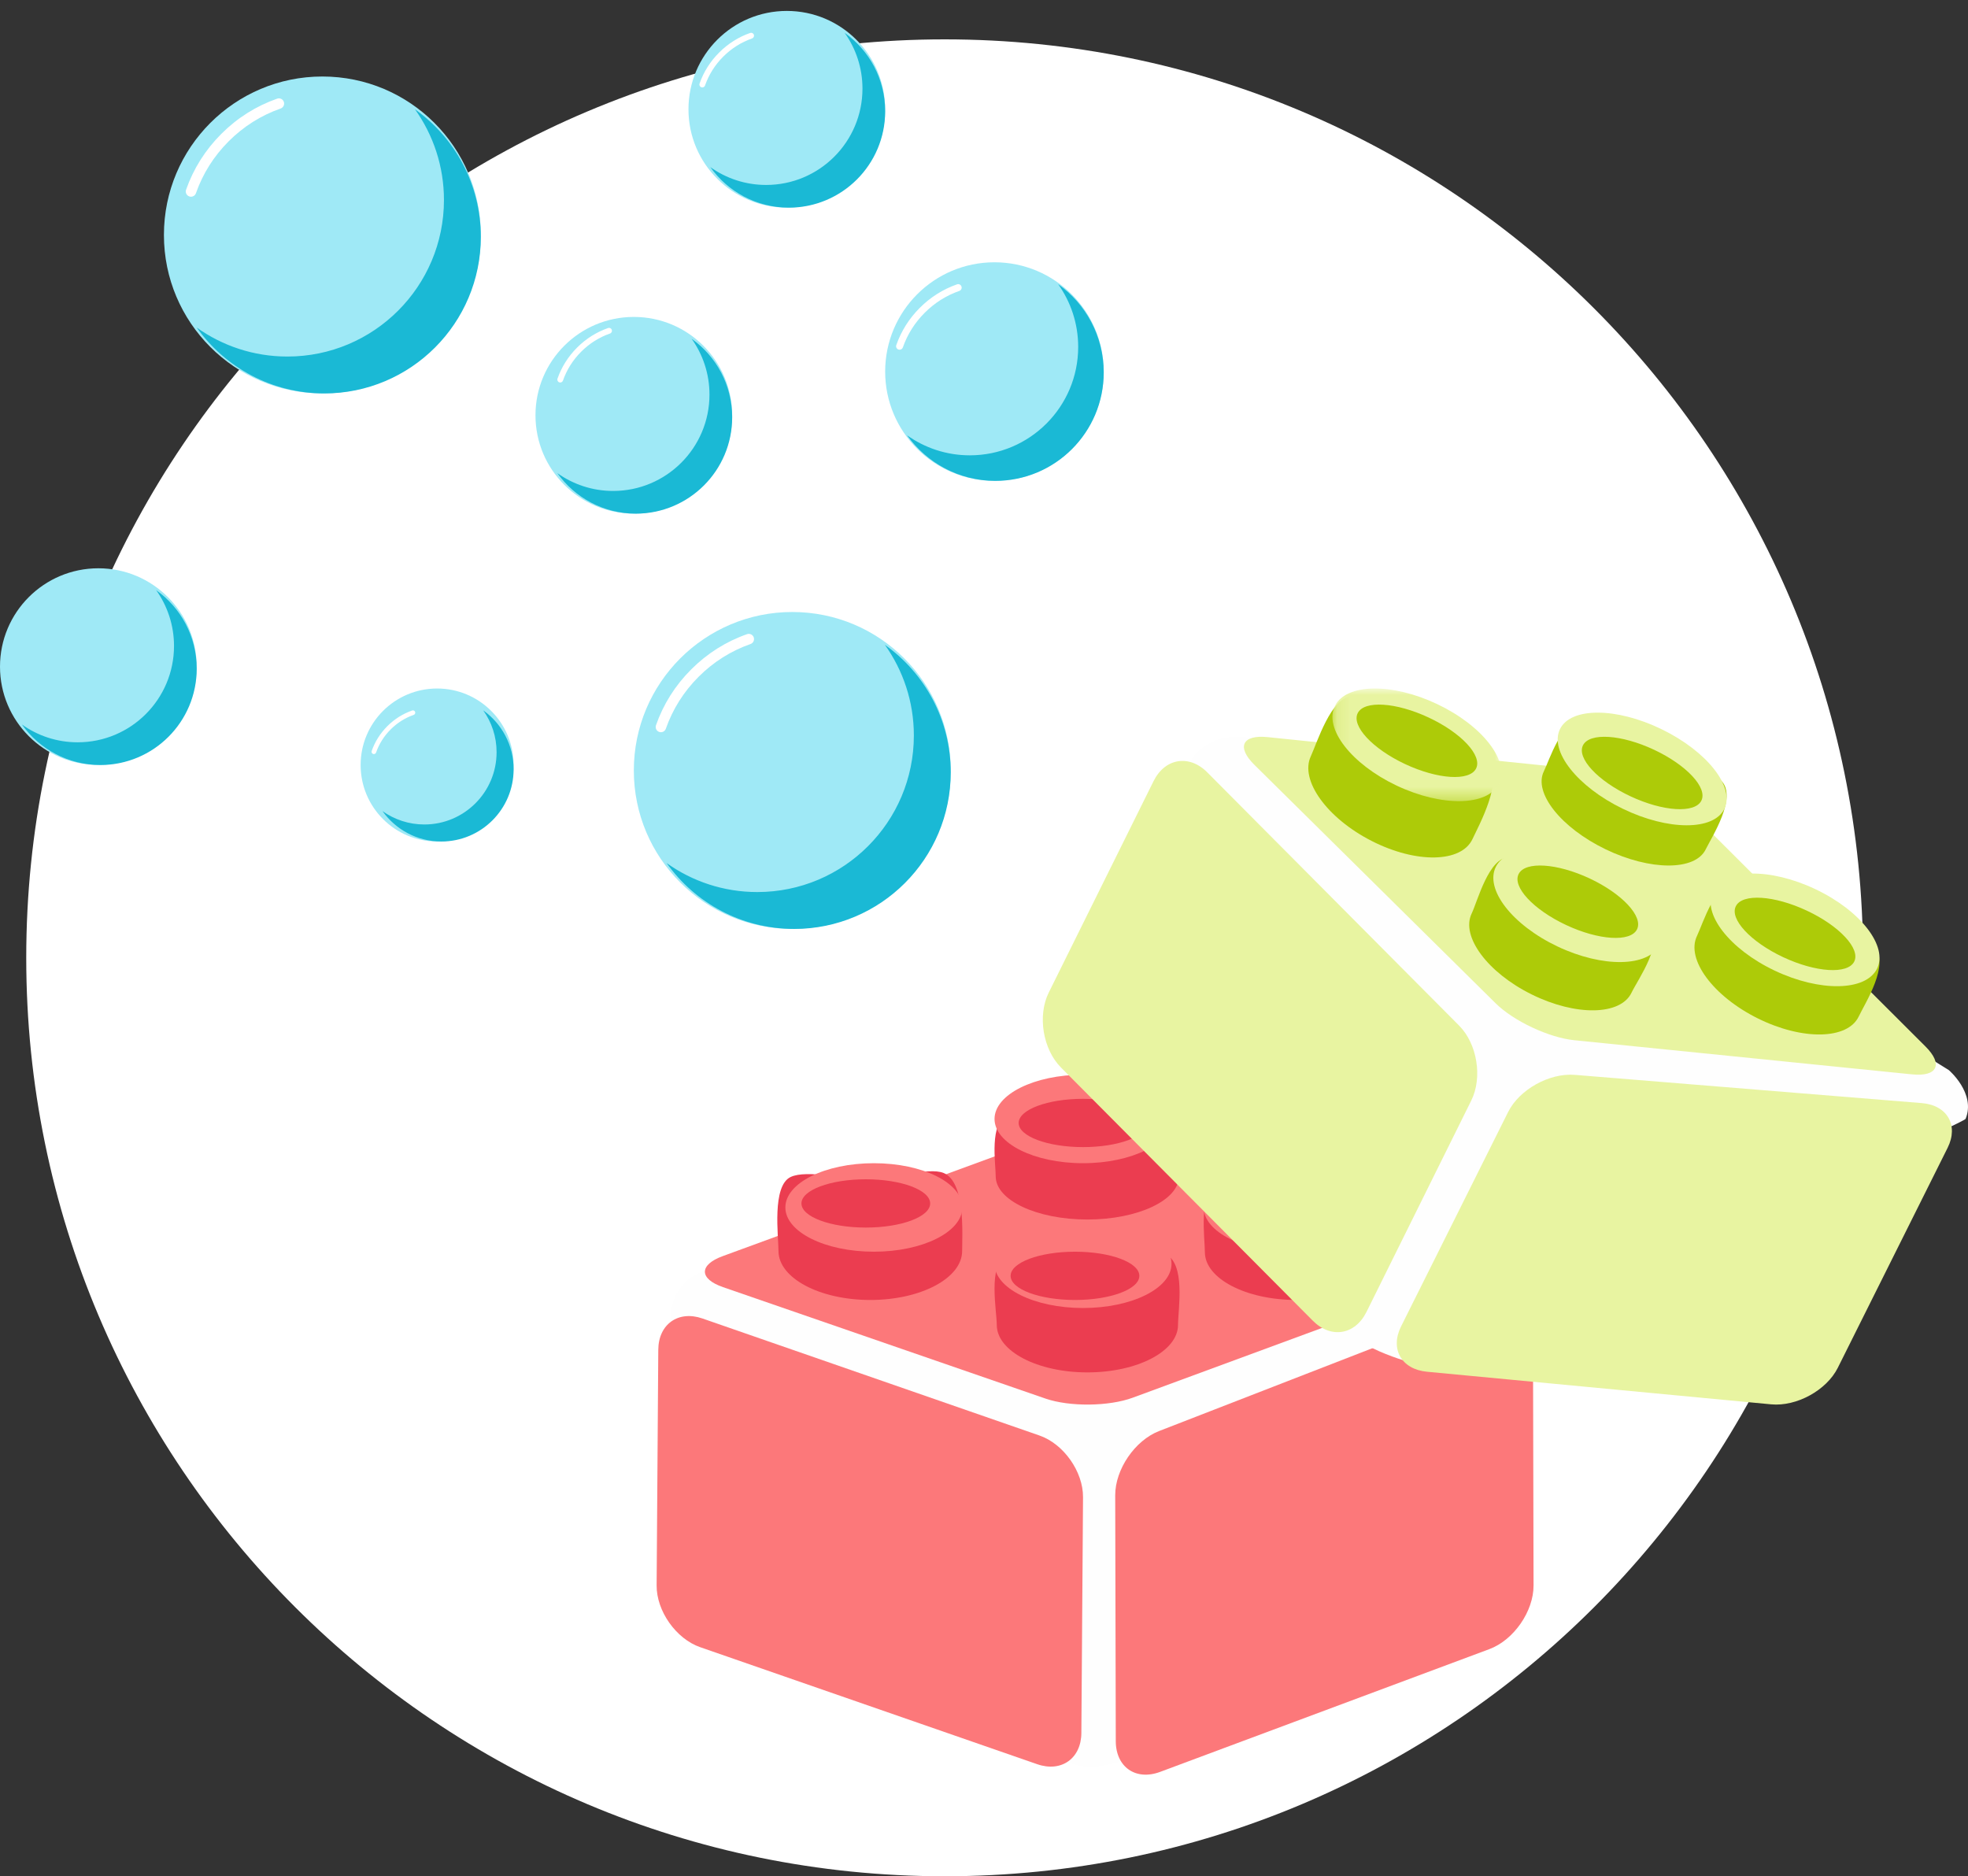 <?xml version="1.0" encoding="UTF-8"?>
<svg width="150px" height="143px" viewBox="0 0 150 143" version="1.1" xmlns="http://www.w3.org/2000/svg" xmlns:xlink="http://www.w3.org/1999/xlink">
    <rect x="0" y="0" width="150" height="143" fill="#333333" stroke="none"/>
    <title>img-card-front-01</title>
    <defs>
        <polygon id="path-1" points="0 0 12.877 0 12.877 8.585 0 8.585"></polygon>
    </defs>
    <g id="Page-1" stroke="none" stroke-width="1" fill="none" fill-rule="evenodd">
        <g id="01.首頁" transform="translate(-279, -1963)">
            <g id="CARD" transform="translate(211, 1674)">
                <g id="card" transform="translate(0, 249)">
                    <g id="img-card-front-01" transform="translate(68, 40)">
                        <path d="M72.001,143 C33.345,143 2,111.659 2,73.001 C2,34.338 33.345,3 72.001,3 C110.66,3 142,34.338 142,73.001 C142,111.659 110.66,143 72.001,143 Z" id="Fill-3" fill="#FFFFFF"></path>
                        <g id="Group-24">
                            <g id="Group-11" transform="translate(100.024, 93.866) scale(-1, 1) translate(-100.024, -93.866) translate(50.048, 52.475)">
                                <path d="M63.907,81.485 C63.907,81.485 66.99,83.023 69.217,81.485 C70.246,80.773 99.338,53.294 99.338,53.294 L98.849,47.796 C98.849,47.796 99.023,45.063 95.77,44.206 C94.617,43.904 41.726,40.471 41.726,40.471 L38.507,40.631 C38.507,40.631 35.828,41.173 35.566,43.273 C35.507,43.751 63.907,81.485 63.907,81.485" id="Fill-5" fill="#FEFEFE"></path>
                                <path d="M70.769,56.934 C68.93,57.571 67.437,59.688 67.452,61.64 L67.579,79.601 C67.59,81.55 69.109,82.623 70.945,81.984 L96.636,73.065 C98.474,72.424 99.966,70.309 99.952,68.359 L99.826,50.399 C99.813,48.447 98.297,47.375 96.457,48.015 L70.769,56.934 Z" id="Fill-7" fill="#FC787A"></path>
                                <path d="M36.521,46.831 C34.676,46.115 33.162,47.146 33.158,49.124 L33.113,68.36 C33.109,70.34 34.624,72.52 36.478,73.212 L61.576,82.57 C63.43,83.26 64.95,82.207 64.956,80.23 L64.999,61.492 C65.005,59.513 63.498,57.308 61.653,56.592 L36.521,46.831 Z" id="Fill-9" fill="#FC787A"></path>
                                <path d="M39.397,42.712 C37.566,43.354 37.559,44.429 39.377,45.101 L63.665,54.051 C65.486,54.723 68.475,54.751 70.308,54.12 L94.891,45.625 C96.724,44.992 96.735,43.927 94.911,43.26 L70.31,34.239 C68.49,33.575 65.5,33.551 63.671,34.195 L39.397,42.712 Z" id="Fill-11" fill="#FC787A"></path>
                                <path d="M58.165,42.955 C58.165,44.969 55.04,46.603 51.184,46.603 C47.333,46.603 44.206,44.969 44.206,42.955 C44.206,41.767 43.751,38.203 45.441,37.538 C46.609,37.077 49.608,37.965 51.184,37.965 C52.964,37.965 56.01,37.204 57.24,37.775 C58.679,38.44 58.165,41.871 58.165,42.955" id="Fill-13" fill="#EB3D50"></path>
                                <path d="M58.254,39.551 C58.254,41.414 55.234,42.924 51.507,42.924 C47.785,42.924 44.764,41.414 44.764,39.551 C44.764,37.687 47.785,36.179 51.507,36.179 C55.234,36.179 58.254,37.687 58.254,39.551" id="Fill-15" fill="#FC787A"></path>
                                <path d="M74.026,48.505 C74.026,50.504 70.933,52.122 67.118,52.122 C63.303,52.122 60.212,50.504 60.212,48.505 C60.212,47.325 59.577,43.731 61.248,43.069 C62.403,42.611 65.557,43.384 67.118,43.384 C68.876,43.384 72.079,42.667 73.299,43.231 C74.724,43.897 74.026,47.428 74.026,48.505" id="Fill-17" fill="#EB3D50"></path>
                                <path d="M74.197,43.846 C74.197,45.709 71.177,47.216 67.451,47.216 C63.725,47.216 60.707,45.709 60.707,43.846 C60.707,41.981 63.725,40.471 67.451,40.471 C71.177,40.471 74.197,41.981 74.197,43.846" id="Fill-19" fill="#FC787A"></path>
                                <path d="M90.664,42.869 C90.664,44.932 87.532,46.603 83.664,46.603 C79.8,46.603 76.666,44.932 76.666,42.869 C76.666,41.652 76.395,37.599 78.084,36.922 C79.26,36.449 82.082,37.42 83.664,37.42 C85.447,37.42 88.503,36.644 89.737,37.229 C91.18,37.91 90.664,41.757 90.664,42.869" id="Fill-21" fill="#EB3D50"></path>
                                <path d="M90.14,39.551 C90.14,41.414 87.122,42.924 83.394,42.924 C79.67,42.924 76.65,41.414 76.65,39.551 C76.65,37.685 79.67,36.179 83.394,36.179 C87.122,36.179 90.14,37.685 90.14,39.551" id="Fill-23" fill="#FC787A"></path>
                                <path d="M74.107,37.181 C74.107,38.999 70.98,40.471 67.126,40.471 C63.27,40.471 60.143,38.999 60.143,37.181 C60.143,36.109 59.71,32.584 61.399,31.982 C62.57,31.567 65.546,32.641 67.126,32.641 C68.903,32.641 71.951,31.953 73.182,32.468 C74.625,33.07 74.107,36.206 74.107,37.181" id="Fill-25" fill="#EB3D50"></path>
                                <path d="M74.197,32.807 C74.197,34.667 71.177,36.179 67.453,36.179 C63.727,36.179 60.707,34.667 60.707,32.807 C60.707,30.943 63.727,29.434 67.453,29.434 C71.177,29.434 74.197,30.943 74.197,32.807" id="Fill-27" fill="#FC787A"></path>
                                <path d="M72.971,44.764 C72.971,45.78 70.773,46.603 68.064,46.603 C65.354,46.603 63.16,45.78 63.16,44.764 C63.16,43.747 65.354,42.924 68.064,42.924 C70.773,42.924 72.971,43.747 72.971,44.764" id="Fill-29" fill="#EB3D50"></path>
                                <path d="M88.914,39.245 C88.914,40.262 86.719,41.084 84.007,41.084 C81.297,41.084 79.103,40.262 79.103,39.245 C79.103,38.228 81.297,37.405 84.007,37.405 C86.719,37.405 88.914,38.228 88.914,39.245" id="Fill-31" fill="#EB3D50"></path>
                                <path d="M72.358,33.114 C72.358,34.128 70.159,34.952 67.45,34.952 C64.739,34.952 62.546,34.128 62.546,33.114 C62.546,32.096 64.739,31.273 67.45,31.273 C70.159,31.273 72.358,32.096 72.358,33.114" id="Fill-33" fill="#EB3D50"></path>
                                <path d="M55.801,38.631 C55.801,39.646 53.603,40.471 50.895,40.471 C48.184,40.471 45.99,39.646 45.99,38.631 C45.99,37.615 48.184,36.792 50.895,36.792 C53.603,36.792 55.801,37.615 55.801,38.631" id="Fill-35" fill="#EB3D50"></path>
                                <path d="M41.941,51.509 C41.941,51.509 46.388,50.487 48.099,48.279 C48.86,47.298 60.707,10.683 60.707,10.683 L59.393,5.784 C59.393,5.784 58.368,3.239 54.774,3.746 C53.593,3.914 4.19,27.389 4.19,27.389 L1.461,29.084 C1.461,29.084 -0.614,30.849 0.182,32.798 C0.361,33.241 41.941,51.509 41.941,51.509" id="Fill-37" fill="#FEFEFE"></path>
                                <path d="M38.787,25.692 C37.407,27.079 36.989,29.649 37.862,31.405 L45.847,47.514 C46.719,49.271 48.557,49.571 49.937,48.185 L69.137,28.881 C70.515,27.494 70.935,24.923 70.062,23.168 L62.076,7.059 C61.205,5.305 59.364,5.004 57.984,6.389 L38.787,25.692 Z" id="Fill-39" fill="#E8F4A1"></path>
                                <path d="M3.526,31.598 C1.584,31.755 0.697,33.288 1.552,35.003 L9.925,51.775 C10.782,53.487 13.068,54.74 15.005,54.557 L41.243,52.072 C43.182,51.887 44.067,50.334 43.21,48.618 L35.051,32.276 C34.194,30.562 31.906,29.288 29.965,29.447 L3.526,31.598 Z" id="Fill-41" fill="#E8F4A1"></path>
                                <path d="M3.238,27.286 C1.872,28.648 2.335,29.603 4.264,29.408 L30.005,26.806 C31.936,26.613 34.637,25.345 36.007,23.988 L54.397,5.81 C55.768,4.453 55.31,3.507 53.383,3.705 L27.333,6.381 C25.405,6.579 22.709,7.856 21.343,9.216 L3.238,27.286 Z" id="Fill-43" fill="#E8F4A1"></path>
                                <path d="M20.66,18.865 C21.505,20.638 19.433,23.447 16.028,25.139 C12.622,26.831 9.176,26.767 8.33,25 C7.831,23.951 5.93,21.019 7.143,19.694 C7.982,18.776 11.005,18.239 12.398,17.545 C13.969,16.765 16.34,14.759 17.667,14.717 C19.221,14.674 20.203,17.912 20.66,18.865" id="Fill-45" fill="#ADCB08"></path>
                                <path d="M19.431,15.43 C20.288,17.142 18.187,19.862 14.736,21.5 C11.286,23.137 7.793,23.075 6.937,21.361 C6.078,19.649 8.18,16.931 11.63,15.295 C15.08,13.656 18.573,13.714 19.431,15.43" id="Fill-47" fill="#E8F4A1"></path>
                                <path d="M37.832,17.153 C38.668,18.893 36.618,21.657 33.252,23.318 C29.887,24.982 26.479,24.923 25.645,23.182 C25.149,22.152 23.085,19.294 24.284,17.993 C25.111,17.091 28.218,16.386 29.594,15.702 C31.146,14.935 33.67,12.915 34.983,12.878 C36.518,12.833 37.38,16.214 37.832,17.153" id="Fill-49" fill="#ADCB08"></path>
                                <path d="M35.987,13.591 C36.845,15.303 34.743,18.019 31.293,19.658 C27.842,21.298 24.351,21.236 23.493,19.524 C22.636,17.808 24.737,15.088 28.188,13.453 C31.638,11.815 35.13,11.877 35.987,13.591" id="Fill-51" fill="#E8F4A1"></path>
                                <path d="M50.093,5.171 C50.939,6.988 48.866,9.875 45.46,11.615 C42.057,13.353 38.611,13.288 37.765,11.47 C37.263,10.395 35.363,6.946 36.578,5.584 C37.413,4.64 40.301,4.231 41.691,3.516 C43.263,2.717 45.633,0.654 46.962,0.614 C48.516,0.565 49.636,4.19 50.093,5.171" id="Fill-53" fill="#ADCB08"></path>
                                <g id="Group-57" transform="translate(35.566, -0)">
                                    <mask id="mask-2" fill="white">
                                        <use xlink:href="#path-1"></use>
                                    </mask>
                                    <g id="Clip-56"></g>
                                    <path d="M12.686,1.325 C13.543,3.039 11.442,5.757 7.989,7.397 C4.541,9.033 1.05,8.971 0.192,7.261 C-0.667,5.543 1.438,2.828 4.886,1.192 C8.335,-0.45 11.828,-0.388 12.686,1.325" id="Fill-55" fill="#E8F4A1" mask="url(#mask-2)"></path>
                                </g>
                                <path d="M32.328,6.312 C33.134,7.948 31.028,10.61 27.622,12.255 C24.216,13.898 20.802,13.902 19.995,12.266 C19.517,11.295 17.57,8.302 18.794,7.037 C19.642,6.166 22.751,5.865 24.144,5.193 C25.715,4.433 28.101,2.516 29.418,2.454 C30.961,2.383 31.894,5.43 32.328,6.312" id="Fill-58" fill="#ADCB08"></path>
                                <path d="M31.097,3.092 C31.92,4.765 29.779,7.483 26.317,9.162 C22.86,10.84 19.389,10.846 18.57,9.175 C17.752,7.5 19.893,4.784 23.352,3.104 C26.812,1.421 30.279,1.419 31.097,3.092" id="Fill-60" fill="#E8F4A1"></path>
                                <path d="M34.249,14.136 C34.747,15.113 33.128,16.853 30.64,18.022 C28.149,19.192 25.728,19.343 25.231,18.362 C24.735,17.383 26.35,15.643 28.84,14.475 C31.333,13.31 33.753,13.156 34.249,14.136" id="Fill-62" fill="#ADCB08"></path>
                                <path d="M46.513,1.872 C47.011,2.849 45.393,4.591 42.904,5.76 C40.41,6.927 37.994,7.079 37.495,6.1 C36.999,5.119 38.615,3.379 41.104,2.214 C43.596,1.046 46.014,0.891 46.513,1.872" id="Fill-64" fill="#ADCB08"></path>
                                <path d="M29.344,4.324 C29.84,5.303 28.223,7.043 25.734,8.212 C23.242,9.381 20.821,9.531 20.326,8.552 C19.828,7.574 21.445,5.833 23.933,4.666 C26.426,3.496 28.846,3.346 29.344,4.324" id="Fill-66" fill="#ADCB08"></path>
                                <path d="M17.693,16.588 C18.189,17.566 16.574,19.31 14.085,20.477 C11.593,21.645 9.17,21.795 8.674,20.815 C8.178,19.838 9.794,18.096 12.285,16.93 C14.776,15.762 17.199,15.609 17.693,16.588" id="Fill-68" fill="#ADCB08"></path>
                            </g>
                            <g id="Group-13" transform="translate(0, 0.833)">
                                <path d="M14.993,49.976 C14.993,54.116 11.636,57.472 7.496,57.472 C3.356,57.472 0,54.116 0,49.976 C0,45.835 3.356,42.479 7.496,42.479 C11.636,42.479 14.993,45.835 14.993,49.976" id="Fill-1" fill="#9FE9F6"></path>
                                <path d="M11.903,44.145 C12.758,45.345 13.263,46.813 13.263,48.399 C13.263,52.455 9.975,55.742 5.919,55.742 C4.334,55.742 2.866,55.238 1.666,54.383 C2.997,56.253 5.181,57.472 7.65,57.472 C11.705,57.472 14.993,54.185 14.993,50.13 C14.993,47.659 13.772,45.476 11.903,44.145" id="Fill-5" fill="#1AB9D5"></path>
                                <path d="M55.806,30.818 C55.806,34.958 52.45,38.315 48.31,38.315 C44.17,38.315 40.814,34.958 40.814,30.818 C40.814,26.678 44.17,23.322 48.31,23.322 C52.45,23.322 55.806,26.678 55.806,30.818" id="Fill-13" fill="#9FE9F6"></path>
                                <path d="M42.7,28.32 C42.676,28.32 42.651,28.316 42.627,28.307 C42.512,28.267 42.452,28.14 42.492,28.025 C42.804,27.133 43.307,26.337 43.984,25.66 C44.661,24.982 45.457,24.48 46.35,24.167 C46.465,24.127 46.591,24.188 46.631,24.303 C46.672,24.418 46.612,24.544 46.496,24.585 C45.667,24.876 44.927,25.343 44.297,25.972 C43.667,26.602 43.2,27.342 42.909,28.172 C42.877,28.263 42.792,28.32 42.7,28.32" id="Fill-15" fill="#FFFFFF"></path>
                                <path d="M52.717,24.988 C53.572,26.188 54.076,27.655 54.076,29.242 C54.076,33.297 50.788,36.585 46.733,36.585 C45.147,36.585 43.68,36.08 42.479,35.226 C43.811,37.095 45.994,38.315 48.463,38.315 C52.518,38.315 55.806,35.027 55.806,30.972 C55.806,28.502 54.586,26.319 52.717,24.988" id="Fill-17" fill="#1AB9D5"></path>
                                <path d="M67.467,7.496 C67.467,11.636 64.111,14.993 59.971,14.993 C55.831,14.993 52.475,11.636 52.475,7.496 C52.475,3.356 55.831,0 59.971,0 C64.111,0 67.467,3.356 67.467,7.496" id="Fill-19" fill="#9FE9F6"></path>
                                <path d="M53.529,5.831 C53.504,5.831 53.479,5.827 53.456,5.818 C53.34,5.778 53.28,5.651 53.32,5.536 C53.632,4.644 54.135,3.848 54.812,3.171 C55.49,2.493 56.285,1.991 57.178,1.678 C57.293,1.638 57.419,1.699 57.46,1.814 C57.5,1.929 57.439,2.055 57.324,2.096 C56.495,2.387 55.755,2.853 55.125,3.483 C54.495,4.113 54.028,4.853 53.737,5.683 C53.705,5.773 53.62,5.831 53.529,5.831" id="Fill-21" fill="#FFFFFF"></path>
                                <path d="M64.378,1.666 C65.232,2.866 65.737,4.333 65.737,5.92 C65.737,9.975 62.45,13.263 58.394,13.263 C56.808,13.263 55.341,12.758 54.14,11.904 C55.472,13.773 57.655,14.993 60.124,14.993 C64.18,14.993 67.467,11.705 67.467,7.65 C67.467,5.18 66.247,2.997 64.378,1.666" id="Fill-23" fill="#1AB9D5"></path>
                                <path d="M39.148,57.472 C39.148,60.692 36.537,63.303 33.317,63.303 C30.097,63.303 27.487,60.692 27.487,57.472 C27.487,54.252 30.097,51.642 33.317,51.642 C36.537,51.642 39.148,54.252 39.148,57.472" id="Fill-25" fill="#9FE9F6"></path>
                                <path d="M28.497,56.639 C28.477,56.639 28.457,56.636 28.438,56.629 C28.346,56.597 28.297,56.496 28.33,56.404 C28.58,55.69 28.981,55.053 29.523,54.512 C30.065,53.969 30.702,53.568 31.416,53.318 C31.508,53.285 31.609,53.334 31.641,53.426 C31.674,53.518 31.625,53.619 31.533,53.652 C30.87,53.884 30.278,54.258 29.774,54.762 C29.27,55.266 28.896,55.858 28.664,56.521 C28.638,56.594 28.57,56.639 28.497,56.639" id="Fill-27" fill="#FFFFFF"></path>
                                <path d="M36.831,53.308 C37.472,54.208 37.85,55.308 37.85,56.498 C37.85,59.539 35.384,62.005 32.343,62.005 C31.153,62.005 30.053,61.626 29.153,60.986 C30.151,62.388 31.788,63.303 33.64,63.303 C36.682,63.303 39.148,60.837 39.148,57.796 C39.148,55.944 38.232,54.306 36.831,53.308" id="Fill-29" fill="#1AB9D5"></path>
                                <path d="M84.126,27.487 C84.126,32.087 80.397,35.816 75.796,35.816 C71.196,35.816 67.467,32.087 67.467,27.487 C67.467,22.887 71.196,19.157 75.796,19.157 C80.397,19.157 84.126,22.887 84.126,27.487" id="Fill-39" fill="#9FE9F6"></path>
                                <path d="M68.566,25.821 C68.536,25.821 68.507,25.816 68.478,25.806 C68.339,25.757 68.267,25.606 68.315,25.468 C68.691,24.397 69.293,23.442 70.106,22.629 C70.918,21.816 71.874,21.214 72.945,20.838 C73.083,20.79 73.234,20.863 73.283,21.001 C73.331,21.139 73.259,21.291 73.12,21.339 C72.125,21.688 71.237,22.248 70.481,23.004 C69.725,23.761 69.165,24.648 68.816,25.643 C68.778,25.753 68.675,25.821 68.566,25.821" id="Fill-41" fill="#FFFFFF"></path>
                                <path d="M80.65,20.823 C81.612,22.174 82.179,23.825 82.179,25.609 C82.179,30.171 78.481,33.87 73.918,33.87 C72.135,33.87 70.483,33.302 69.133,32.34 C70.631,34.444 73.087,35.816 75.865,35.816 C80.427,35.816 84.126,32.118 84.126,27.555 C84.126,24.777 82.753,22.321 80.65,20.823" id="Fill-43" fill="#1AB9D5"></path>
                                <path d="M36.649,17.075 C36.649,23.745 31.242,29.153 24.571,29.153 C17.901,29.153 12.494,23.745 12.494,17.075 C12.494,10.405 17.901,4.998 24.571,4.998 C31.242,4.998 36.649,10.405 36.649,17.075" id="Fill-64" fill="#9FE9F6"></path>
                                <path d="M14.558,14.16 C14.514,14.16 14.469,14.152 14.426,14.137 C14.218,14.065 14.11,13.837 14.182,13.63 C14.745,12.024 15.649,10.591 16.868,9.372 C18.087,8.152 19.52,7.249 21.126,6.686 C21.333,6.613 21.561,6.722 21.634,6.93 C21.706,7.137 21.597,7.364 21.39,7.437 C19.897,7.96 18.565,8.8 17.431,9.935 C16.297,11.069 15.457,12.401 14.934,13.894 C14.876,14.057 14.722,14.16 14.558,14.16" id="Fill-66" fill="#FFFFFF"></path>
                                <path d="M31.629,7.496 C33.018,9.447 33.838,11.831 33.838,14.409 C33.838,20.999 28.495,26.341 21.905,26.341 C19.328,26.341 16.944,25.521 14.993,24.132 C17.156,27.169 20.704,29.153 24.716,29.153 C31.307,29.153 36.649,23.81 36.649,17.22 C36.649,13.207 34.666,9.66 31.629,7.496" id="Fill-68" fill="#1AB9D5"></path>
                                <path d="M72.465,57.889 C72.465,64.559 67.058,69.966 60.388,69.966 C53.717,69.966 48.31,64.559 48.31,57.889 C48.31,51.218 53.717,45.811 60.388,45.811 C67.058,45.811 72.465,51.218 72.465,57.889" id="Fill-70" fill="#9FE9F6"></path>
                                <path d="M50.374,54.973 C50.33,54.973 50.286,54.966 50.242,54.951 C50.035,54.878 49.926,54.65 49.998,54.443 C50.561,52.837 51.465,51.404 52.684,50.186 C53.903,48.966 55.336,48.063 56.942,47.499 C57.149,47.427 57.377,47.536 57.45,47.744 C57.522,47.951 57.413,48.178 57.206,48.251 C55.713,48.774 54.381,49.614 53.247,50.748 C52.113,51.882 51.273,53.214 50.75,54.707 C50.692,54.871 50.538,54.973 50.374,54.973" id="Fill-72" fill="#FFFFFF"></path>
                                <path d="M67.444,48.31 C68.834,50.261 69.654,52.645 69.654,55.222 C69.654,61.813 64.311,67.155 57.721,67.155 C55.143,67.155 52.759,66.335 50.809,64.946 C52.972,67.983 56.52,69.966 60.532,69.966 C67.123,69.966 72.465,64.624 72.465,58.034 C72.465,54.021 70.482,50.473 67.444,48.31" id="Fill-74" fill="#1AB9D5"></path>
                            </g>
                            <g id="Group-76" transform="translate(34.983, 0)"></g>
                        </g>
                    </g>
                </g>
            </g>
        </g>
    </g>
</svg>